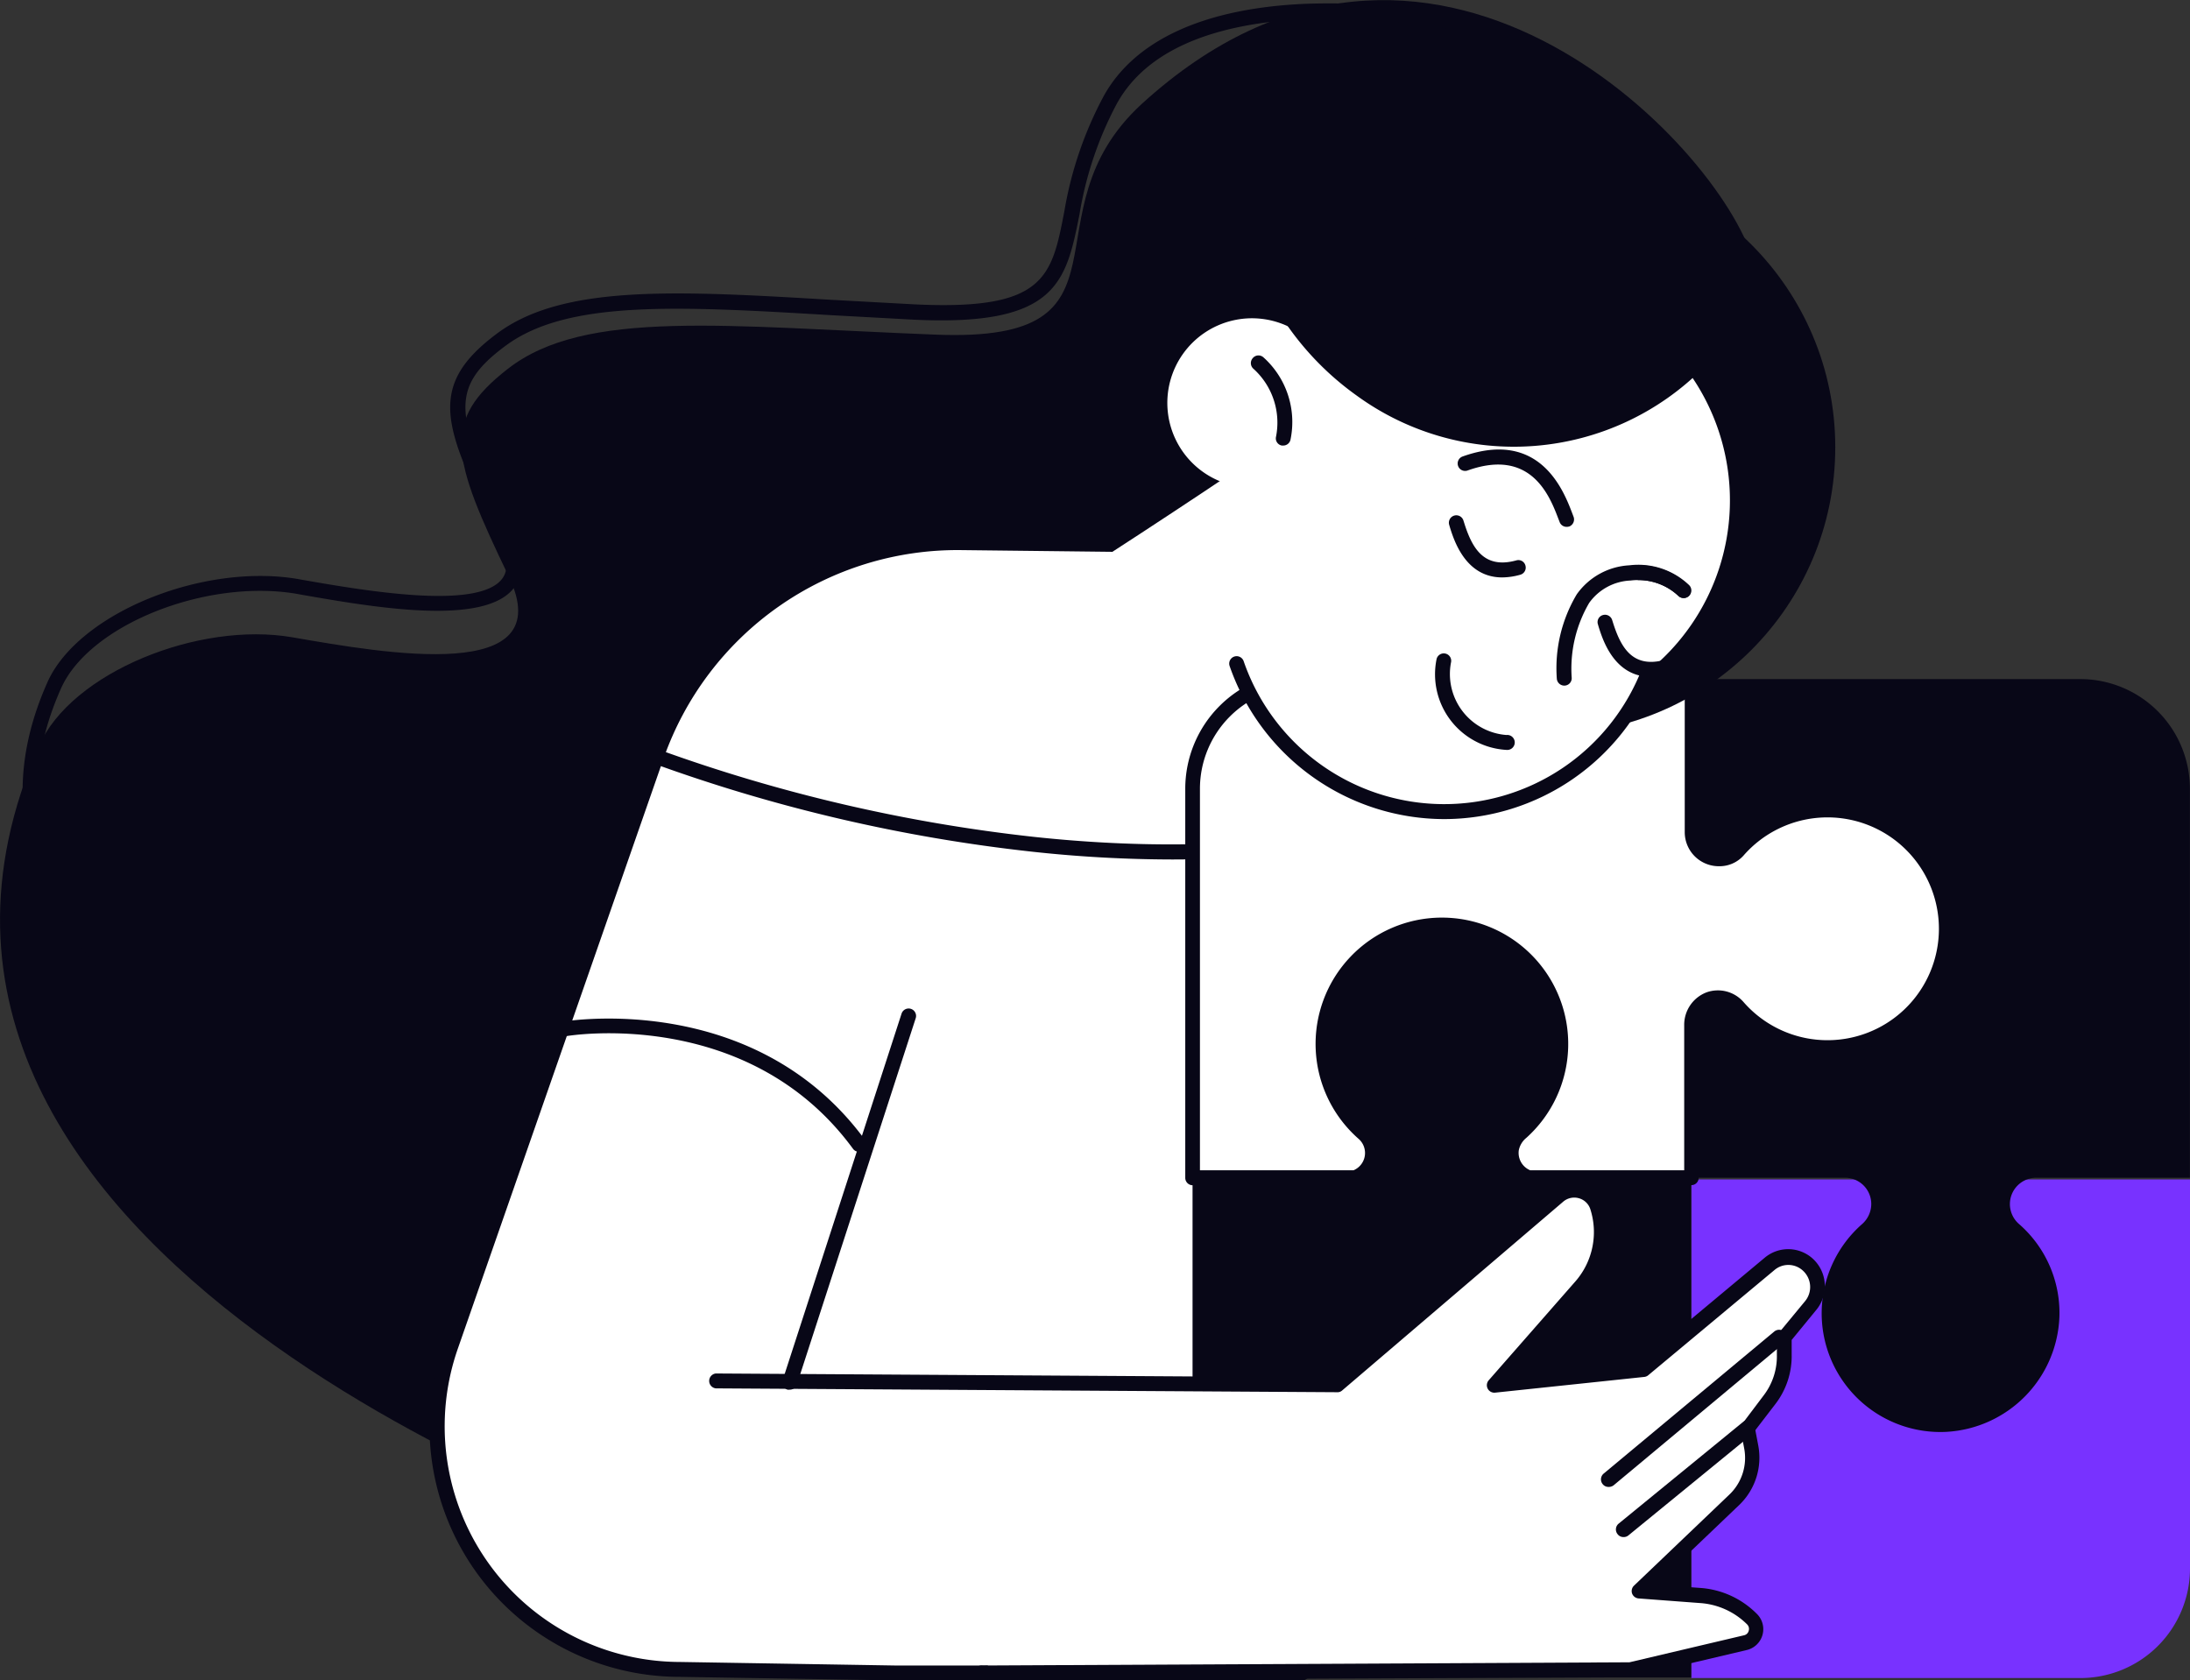<?xml version="1.0" encoding="UTF-8"?> <svg xmlns="http://www.w3.org/2000/svg" viewBox="0 0 204.41 156.86"><rect x="0" y="0" width="204.41" height="156.86" fill="#333333" stroke="none"/><defs><style>.cls-1{fill:#080717;}.cls-2{fill:#fff;}.cls-3{fill:#7832ff;}</style></defs><g id="Layer_2" data-name="Layer 2"><g id="Layer_1-2" data-name="Layer 1"><g id="_Layer_" data-name="&lt;Layer&gt;"><path class="cls-1" d="M163.64,24.32c-3.24-11-30.35-39-57.07-14.62C95.35,20,107,32,87.4,31.24s-32.78-2.45-40,3.19c-6.27,4.87-5.26,8.27.1,19.41C52.29,63.89,36,61,27.29,59.49S6.66,62.75,3.63,69.64c-21.08,47.89,56.61,73.67,56.61,73.67S177.67,71.81,163.64,24.32Z"></path><path class="cls-1" d="M101.46,124.65h-.1a336.53,336.53,0,0,1-42-9C30,107.16,11.73,96.72,5,84.57,1.34,78,1.16,71,4.44,63.66c2.87-6.4,14.47-11.15,23.43-9.6l.32.06c5.75,1,16.47,2.88,18.69-.11.64-.86.51-2.21-.4-4-5.18-10.22-6.64-14-.07-18.89,6.14-4.57,16.67-4,31.23-3.13l7.71.42c12.19.59,12.81-2.52,14-8.72A35,35,0,0,1,103,9c2.89-5.27,9.45-8.27,19-8.65a63.78,63.78,0,0,1,13.5,1,.7.7,0,0,1-.28,1.37c-.24-.05-24.56-4.8-31,7A33.33,33.33,0,0,0,100.76,20c-1.26,6.32-2.08,10.49-15.48,9.84l-7.71-.42C63.29,28.57,53,28,47.24,32.24c-5.44,4-4.82,6.68.48,17.15,1.16,2.29,1.26,4.13.28,5.45-2.73,3.67-13.15,1.85-20,.65l-.32-.06C19.22,54,8.36,58.32,5.71,64.23c-3.09,6.9-2.93,13.52.49,19.66,15.7,28.26,94.56,39.27,95.36,39.37a.7.7,0,0,1-.1,1.39Z"></path><path class="cls-2" d="M83.58,156.17l-20.1-.33a22.67,22.67,0,0,1-21.4-30.14l19.2-55.08a29.79,29.79,0,0,1,28.44-20l40.33.45-8.5,105.05h-38Z"></path><path class="cls-1" d="M121.54,156.86h-38l-20.09-.33a23.37,23.37,0,0,1-22.06-31.06l19.2-55.08A30.48,30.48,0,0,1,89.72,50l40.32.45a.7.7,0,0,1,.69.76l-8.5,105A.69.69,0,0,1,121.54,156.86Zm-38-1.39H120.9L129.29,51.8,89.7,51.35a29.07,29.07,0,0,0-27.78,19.5l-19.2,55.08a22,22,0,0,0,20.75,29.21Z"></path><path class="cls-1" d="M109.4,80.23a122.08,122.08,0,0,1-13.09-.73A152.08,152.08,0,0,1,61,71.27a.69.69,0,0,1-.39-.9.68.68,0,0,1,.9-.39,151.14,151.14,0,0,0,35,8.14c17.87,1.92,42.95.83,60.9-15.25a.7.7,0,0,1,1,.06.69.69,0,0,1-.06,1C149.63,71.7,134.39,80.23,109.4,80.23Z"></path><path class="cls-2" d="M110,67.45c13.37-8.5,27-17.07,27.47-17.32l-1.83-20s-20.24,14-34.7,23.24Z"></path><path class="cls-3" d="M144.87,144.46a11.09,11.09,0,0,0,8.72-3.82,2.32,2.32,0,0,1,1.76-.8h.05a2.47,2.47,0,0,1,2.47,2.46v14.34h36.31a10.23,10.23,0,0,0,10.23-10.22V110.1H157.87v14.34a2.47,2.47,0,0,1-2.47,2.47h0a2.48,2.48,0,0,1-1.86-.86,11.08,11.08,0,0,0-19.39,7.87A11.17,11.17,0,0,0,144.87,144.46Z"></path><path class="cls-1" d="M192.22,122.93a11,11,0,0,0-3.78-8.68,2.47,2.47,0,0,1-.84-1.85h0a2.46,2.46,0,0,1,2.46-2.46H204.4V73.62a10.24,10.24,0,0,0-10.23-10.23H157.86v46.55H172.2a2.45,2.45,0,0,1,2.46,2.46h0a2.51,2.51,0,0,1-.85,1.86,11.08,11.08,0,0,0,7.86,19.4A11.18,11.18,0,0,0,192.22,122.93Z"></path><path class="cls-2" d="M170.85,75.57a11.1,11.1,0,0,0-8.72,3.82,2.32,2.32,0,0,1-1.76.8h0a2.46,2.46,0,0,1-2.47-2.46V63.39H121.54a10.23,10.23,0,0,0-10.22,10.23v36.32h15.16a2.45,2.45,0,0,0,1.63-2.31h0a2.4,2.4,0,0,0-.84-1.84,11.05,11.05,0,0,1-3.78-8.69,11.09,11.09,0,1,1,18.5,8.6,2.62,2.62,0,0,0-.92,1.59,2.45,2.45,0,0,0,1.61,2.65h15.16V95.72a2.56,2.56,0,0,1,1.65-2.44,2.44,2.44,0,0,1,2.67.72,11.09,11.09,0,1,0,8.69-18.43Z"></path><path class="cls-1" d="M157.86,110.63H142.69a.67.67,0,0,1-.24,0,3.13,3.13,0,0,1-2-3.4,3.29,3.29,0,0,1,1.14-2,10.4,10.4,0,1,0-13.8.09,3.14,3.14,0,0,1-1,5.32.64.64,0,0,1-.24,0H111.32a.69.69,0,0,1-.69-.69V73.62A10.93,10.93,0,0,1,121.55,62.7h36.32a.69.69,0,0,1,.69.69V77.74a1.76,1.76,0,0,0,1.77,1.76,1.65,1.65,0,0,0,1.28-.56,11.72,11.72,0,0,1,9.26-4h0A11.83,11.83,0,0,1,182.28,86.1a11.78,11.78,0,0,1-20.62,8.36,1.75,1.75,0,0,0-1.92-.52,1.87,1.87,0,0,0-1.19,1.79v14.21A.68.68,0,0,1,157.86,110.63Zm-15-1.39h14.34V95.72a3.24,3.24,0,0,1,2.12-3.1,3.17,3.17,0,0,1,3.42.92,10.4,10.4,0,1,0,0-13.68,3,3,0,0,1-2.28,1,3.18,3.18,0,0,1-3.21-3.16V64.09H121.54A9.54,9.54,0,0,0,112,73.62v35.62h14.34a1.75,1.75,0,0,0,.47-2.93,11.79,11.79,0,1,1,15.65-.09,2,2,0,0,0-.7,1.16A1.76,1.76,0,0,0,142.82,109.24Z"></path><path class="cls-1" d="M123.5,97.1a11,11,0,0,0,3.81,8.72,2.35,2.35,0,0,1,.8,1.76v0a2.47,2.47,0,0,1-2.46,2.47H111.31v36.31a10.23,10.23,0,0,0,10.23,10.23h36.31V110.1H143.51a2.46,2.46,0,0,1-2.46-2.47h0a2.51,2.51,0,0,1,.85-1.86A11.08,11.08,0,0,0,134,86.38,11.16,11.16,0,0,0,123.5,97.1Z"></path><path class="cls-2" d="M91.71,156.17l60.45-.3,10.77-2.54a1.31,1.31,0,0,0,.64-2.18,7.56,7.56,0,0,0-4.86-2.25l-5.73-.42,8.9-8.49a5.5,5.5,0,0,0,1.59-5l-.33-1.68,2.05-2.65a6.73,6.73,0,0,0,1.39-4.22l0-1.6,2.48-3a2.79,2.79,0,0,0-.26-3.79,2.73,2.73,0,0,0-3.59-.1l-11.77,9.82-13.94,1.57,8.1-9.24a7.69,7.69,0,0,0,1.53-7.43,2.28,2.28,0,0,0-3.65-1L124.8,129.24l-13.66-.37Z"></path><path class="cls-1" d="M91.71,156.86a.7.7,0,1,1,0-1.39l60.38-.3,10.69-2.52a.57.57,0,0,0,.44-.42.59.59,0,0,0-.14-.59,6.87,6.87,0,0,0-4.42-2l-5.72-.43a.71.71,0,0,1-.6-.45.7.7,0,0,1,.17-.74l8.89-8.49a4.73,4.73,0,0,0,1.39-4.37l-.32-1.68a.65.65,0,0,1,.13-.55l2-2.65a6,6,0,0,0,1.25-3.78l0-1.6a.71.71,0,0,1,.16-.45l2.48-3a2.07,2.07,0,0,0-.19-2.82,2,2,0,0,0-2.67-.08l-11.78,9.82a.69.69,0,0,1-.36.16L139.55,130a.7.7,0,0,1-.69-.37.7.7,0,0,1,.09-.78l8.09-9.23a7,7,0,0,0,1.39-6.77,1.56,1.56,0,0,0-1.07-1,1.58,1.58,0,0,0-1.45.32L125.27,129.8a.63.63,0,0,1-.46.16l-58-.36a.7.7,0,0,1,0-1.39h0l57.8.36L145,111.1a3,3,0,0,1,4.75,1.34,8.38,8.38,0,0,1-1.67,8.1l-6.91,7.89,11.94-1.34,11.61-9.69a3.41,3.41,0,0,1,4.51.12,3.48,3.48,0,0,1,.32,4.73l-2.32,2.83,0,1.35a7.34,7.34,0,0,1-1.54,4.66l-1.85,2.41.26,1.37a6.12,6.12,0,0,1-1.79,5.64l-7.76,7.41,4.16.31a8.24,8.24,0,0,1,5.31,2.46,2,2,0,0,1-1,3.34l-10.77,2.54-.15,0-60.46.27Z"></path><path class="cls-1" d="M150.13,138.8a.67.67,0,0,1-.53-.25.7.7,0,0,1,.09-1L165.6,124.3a.7.7,0,0,1,1,.09.69.69,0,0,1-.09,1l-15.91,13.27A.75.75,0,0,1,150.13,138.8Z"></path><path class="cls-1" d="M151.53,143.48a.67.67,0,0,1-.54-.26.7.7,0,0,1,.1-1l11.61-9.49a.7.7,0,0,1,1,.1.69.69,0,0,1-.09,1L152,143.32A.68.68,0,0,1,151.53,143.48Z"></path><circle class="cls-1" cx="144.52" cy="41.75" r="26.78"></circle><path class="cls-2" d="M124.27,34.88a20.48,20.48,0,1,1,29.65,27.71,20.48,20.48,0,1,1-37.14-17.08,7.9,7.9,0,1,1,7.49-10.63Z"></path><path class="cls-1" d="M134.77,76.46a21.24,21.24,0,0,1-20-14.29.69.69,0,0,1,1.31-.45,19.8,19.8,0,0,0,37.21.62.69.69,0,0,1,1.29.5,21.21,21.21,0,0,1-19.8,13.62Z"></path><path class="cls-1" d="M119.78,41.59l-.14,0a.68.68,0,0,1-.54-.82A6.77,6.77,0,0,0,117,34.43a.7.7,0,0,1-.07-1,.69.69,0,0,1,1-.07A8.11,8.11,0,0,1,120.46,41,.69.69,0,0,1,119.78,41.59Z"></path><path class="cls-1" d="M140.58,70h0a7.07,7.07,0,0,1-6.49-8.49.69.69,0,1,1,1.34.35,5.71,5.71,0,0,0,5.17,6.75.7.7,0,1,1,0,1.39Z"></path><path class="cls-1" d="M146.23,49.18a.69.69,0,0,1-.65-.43l-.12-.31c-.82-2.15-2.55-6.64-8.48-4.52a.69.69,0,1,1-.46-1.31c7.21-2.57,9.42,3.17,10.24,5.33l.11.29a.71.71,0,0,1-.38.91A.87.87,0,0,1,146.23,49.18Z"></path><path class="cls-1" d="M146,64a.7.7,0,0,1-.69-.65,13.46,13.46,0,0,1,1.86-7.87,6.44,6.44,0,0,1,4.91-2.71,6.87,6.87,0,0,1,5.58,1.85.69.69,0,0,1-1,1,5.57,5.57,0,0,0-4.46-1.43,5,5,0,0,0-3.87,2.09,12.15,12.15,0,0,0-1.63,7A.69.69,0,0,1,146,64,.06.06,0,0,1,146,64Z"></path><path class="cls-1" d="M157.13,55.82a.7.7,0,0,1-.5-.21,5.34,5.34,0,0,0-3.7-1.46.7.7,0,0,1,0-1.39,6.71,6.71,0,0,1,4.67,1.89.69.69,0,0,1,0,1A.68.68,0,0,1,157.13,55.82Z"></path><path class="cls-1" d="M154.09,63.18c-3.41,0-4.49-3.44-4.88-4.68l-.06-.21a.68.68,0,0,1,.44-.87.7.7,0,0,1,.88.44l.07.22c.73,2.32,1.82,4.35,4.86,3.51a.7.7,0,1,1,.37,1.34A6.33,6.33,0,0,1,154.09,63.18Z"></path><path class="cls-1" d="M140.21,53.9c-3.41,0-4.49-3.44-4.88-4.68l-.06-.21a.69.69,0,1,1,1.32-.43l.07.22c.73,2.32,1.82,4.35,4.87,3.51a.68.68,0,0,1,.85.48.69.69,0,0,1-.48.86A6.4,6.4,0,0,1,140.21,53.9Z"></path><path class="cls-1" d="M129.19,23.82c-3,1.74-6,3.67-8.88,5.69a.61.61,0,0,0-.2.81,27.06,27.06,0,0,0,6.54,6.62A24.92,24.92,0,0,0,159,34.32c.5-.49-.2-1.24-.72-.92.09-2.76-1.78-5.34-3.82-7.07a26.54,26.54,0,0,0-7.69-4.24c-2.94-1.16-5.81-2.06-9-1.6A24.73,24.73,0,0,0,129.19,23.82Z"></path><path class="cls-1" d="M73.71,129.72a.76.76,0,0,1-.21,0,.7.7,0,0,1-.45-.88l11.1-34.22a.69.69,0,0,1,1.32.43l-11.1,34.22A.69.69,0,0,1,73.71,129.72Z"></path><path class="cls-1" d="M80.19,107.52a.69.69,0,0,1-.57-.28C69.82,93.87,53,96.69,52.87,96.72a.7.7,0,0,1-.24-1.37c.17,0,17.8-3,28.11,11.06a.69.69,0,0,1-.15,1A.61.61,0,0,1,80.19,107.52Z"></path></g></g></g></svg> 